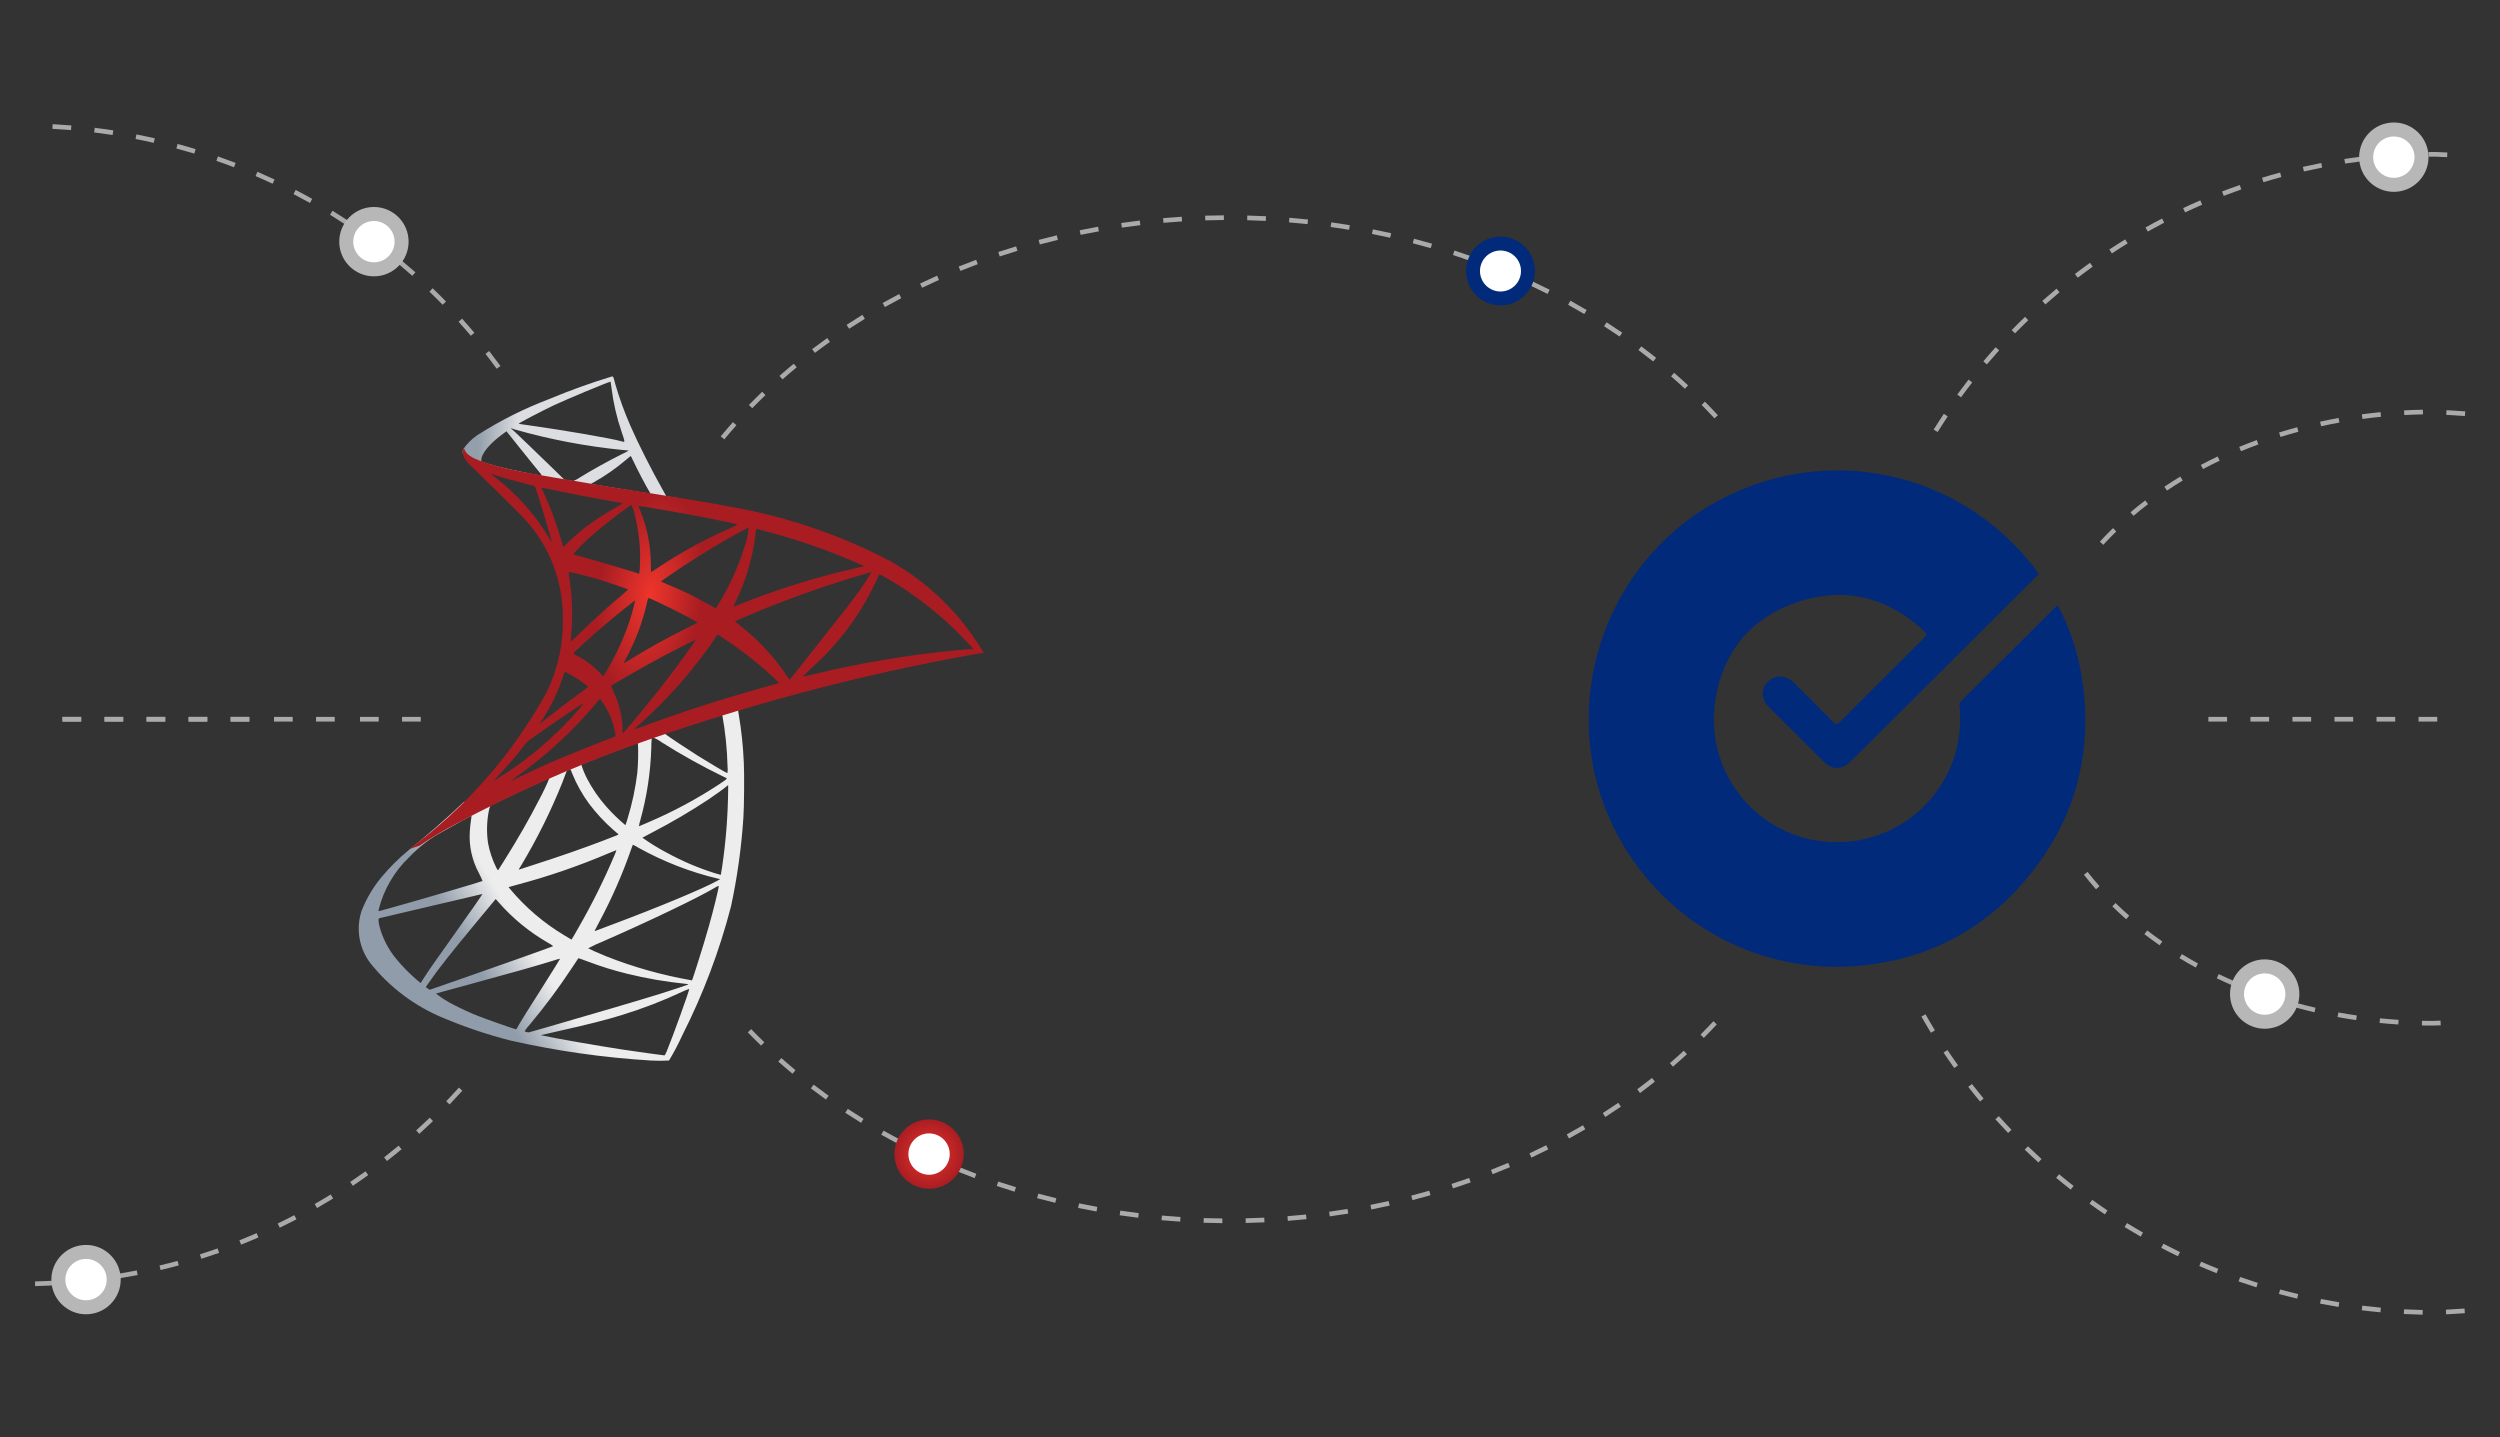 <?xml version="1.0" encoding="UTF-8"?><svg id="a" xmlns="http://www.w3.org/2000/svg" width="1329" height="764" xmlns:xlink="http://www.w3.org/1999/xlink" viewBox="0 0 1329 764"><rect x="0" y="0" width="1329" height="764" fill="#333333" stroke="none"/><defs><style>.f{fill:#b7b7b7;}.g{fill:#fff;}.h{fill:url(#c);}.i{isolation:isolate;}.j{fill:#012a7a;}.k{fill:url(#b);}.l{fill:#aaa;}.m{fill:url(#d);}.n{fill:url(#e);}</style><radialGradient id="b" cx="493.894" cy="613.508" fx="493.894" fy="613.508" r="18.436" gradientTransform="matrix(1, 0, 0, 1, 0, 0)" gradientUnits="userSpaceOnUse"><stop offset="0" stop-color="#ee352c"/><stop offset="1" stop-color="#a91d22"/></radialGradient><linearGradient id="c" x1="17038.888" y1="56824.075" x2="17260.761" y2="56955.18" gradientTransform="translate(-1776.627 7272.711) scale(.119 -.119)" gradientUnits="userSpaceOnUse"><stop offset="0" stop-color="#909ca9"/><stop offset="1" stop-color="#ededee"/></linearGradient><linearGradient id="d" x1="17065.174" y1="59293.756" x2="17243.706" y2="59293.756" gradientTransform="translate(-1776.627 7272.711) scale(.119 -.119)" gradientUnits="userSpaceOnUse"><stop offset="0" stop-color="#939fab"/><stop offset="1" stop-color="#dcdee1"/></linearGradient><radialGradient id="e" cx="-32195.641" cy="-12770.99" fx="-32195.641" fy="-12770.99" r="237.028" gradientTransform="translate(-3758.603 2684.103) rotate(-171.469) scale(.115 -.231) skewX(.197)" xlink:href="#b"/></defs><path d="M132.533,383.585h-9.931v-2.483h9.931v2.483Zm-22.344,0h-9.931v-2.483h9.931v2.483Zm-22.344,0h-9.931v-2.483h9.931v2.483Zm-22.344,0h-9.931v-2.483h9.931v2.483Zm-22.344,0h-9.931v-2.483h9.931v2.483Z" style="fill:#aaa;"/><g><path d="M18.669,683.7l-.053-2.482c3.312-.072,6.612-.195,9.899-.369l.131,2.479c-3.312,.175-6.636,.299-9.977,.372Zm22.414-1.274l-.228-2.472c3.3-.304,6.58-.659,9.848-1.064l.305,2.463c-3.292,.408-6.602,.766-9.926,1.072Zm22.276-2.85l-.403-2.45c3.266-.536,6.512-1.123,9.744-1.759l.48,2.435c-3.256,.642-6.532,1.233-9.821,1.774Zm22.016-4.426l-.577-2.415c3.217-.767,6.418-1.584,9.594-2.45l.655,2.395c-3.205,.873-6.43,1.696-9.671,2.469Zm21.638-5.986l-.747-2.368c3.154-.995,6.287-2.04,9.397-3.131l.82,2.343c-3.135,1.099-6.291,2.152-9.47,3.155Zm21.161-7.52l-.916-2.308c3.074-1.218,6.124-2.483,9.147-3.796l.989,2.278c-3.047,1.323-6.122,2.598-9.22,3.826Zm20.535-9.003l-1.077-2.237c2.97-1.43,5.913-2.906,8.827-4.427l1.149,2.201c-2.938,1.533-5.906,3.021-8.9,4.462Zm19.825-10.438l-1.236-2.154c2.863-1.639,5.695-3.323,8.495-5.049l1.304,2.114c-2.825,1.74-5.681,3.436-8.563,5.089Zm19.032-11.832l-1.384-2.061c2.74-1.839,5.445-3.721,8.12-5.645l1.45,2.015c-2.694,1.939-5.423,3.837-8.185,5.691Zm18.154-13.168l-1.527-1.956c2.601-2.032,5.167-4.103,7.698-6.213l1.59,1.907c-2.55,2.127-5.14,4.215-7.761,6.263Zm17.177-14.435l-1.663-1.843c2.449-2.212,4.861-4.463,7.237-6.751l1.721,1.788c-2.395,2.306-4.827,4.575-7.295,6.805Zm16.103-15.636l-1.794-1.718c2.286-2.382,4.531-4.801,6.737-7.255l1.847,1.661c-2.226,2.474-4.49,4.912-6.791,7.313Zm25.037-391.104c-1.944-2.669-3.925-5.305-5.952-7.909l1.959-1.525c2.041,2.624,4.042,5.282,6,7.972l-2.007,1.462Zm-13.744-17.522c-2.131-2.522-4.298-5.01-6.507-7.462l1.843-1.662c2.228,2.472,4.415,4.98,6.561,7.522l-1.896,1.602Zm-14.969-16.495c-2.308-2.363-4.652-4.69-7.033-6.979l1.721-1.789c2.4,2.308,4.764,4.652,7.087,7.035l-1.775,1.734Zm-16.13-15.384c-2.473-2.192-4.977-4.346-7.518-6.461l1.59-1.908c2.56,2.131,5.084,4.302,7.576,6.511l-1.649,1.858Zm-17.189-14.196c-2.623-2.01-5.278-3.98-7.964-5.908l1.445-2.017c2.711,1.943,5.385,3.929,8.027,5.954l-1.508,1.971Zm-18.176-12.933c-2.759-1.818-5.55-3.594-8.369-5.326l1.3-2.115c2.844,1.746,5.654,3.535,8.437,5.368l-1.367,2.073Zm-19.056-11.604c-2.885-1.616-5.794-3.188-8.733-4.715l1.144-2.203c2.963,1.539,5.896,3.123,8.801,4.751l-1.212,2.166Zm-19.856-10.212c-2.992-1.406-6.01-2.765-9.053-4.079l.984-2.279c3.067,1.323,6.11,2.694,9.126,4.11l-1.057,2.248Zm-20.542-8.766c-3.086-1.188-6.197-2.328-9.329-3.42l.82-2.344c3.157,1.101,6.291,2.251,9.402,3.448l-.892,2.317Zm-21.093-7.262c-3.152-.96-6.325-1.872-9.518-2.734l.645-2.397c3.222,.869,6.42,1.789,9.596,2.756l-.723,2.375Zm-21.532-5.722c-3.21-.732-6.439-1.415-9.688-2.047l.475-2.437c3.273,.638,6.532,1.326,9.766,2.063l-.553,2.421Zm-21.883-4.172c-3.254-.502-6.522-.953-9.809-1.353l.301-2.464c3.312,.404,6.609,.858,9.887,1.364l-.378,2.454Zm-22.123-2.609c-3.28-.27-6.573-.489-9.882-.658l.126-2.479c3.334,.17,6.655,.39,9.96,.662l-.204,2.474Z" style="fill:#aaa;"/><g><circle cx="45.733" cy="680.237" r="14.712" style="fill:#fff;"/><path d="M45.733,698.673c-10.166,0-18.436-8.27-18.436-18.436s8.27-18.436,18.436-18.436,18.436,8.27,18.436,18.436-8.27,18.436-18.436,18.436Zm0-29.424c-6.059,0-10.988,4.929-10.988,10.988s4.929,10.988,10.988,10.988,10.988-4.929,10.988-10.988-4.929-10.988-10.988-10.988Z" style="fill:#b7b7b7;"/></g><g><circle cx="198.778" cy="128.469" r="14.712" style="fill:#fff;"/><path d="M198.777,146.905c-10.166,0-18.436-8.27-18.436-18.436s8.27-18.436,18.436-18.436,18.436,8.27,18.436,18.436-8.27,18.436-18.436,18.436Zm0-29.424c-6.059,0-10.988,4.929-10.988,10.988s4.929,10.988,10.988,10.988,10.988-4.929,10.988-10.988-4.929-10.988-10.988-10.988Z" style="fill:#b7b7b7;"/></g></g><path d="M1295.634,383.585h-9.931v-2.483h9.931v2.483Zm-22.344,0h-9.931v-2.483h9.931v2.483Zm-22.344,0h-9.931v-2.483h9.931v2.483Zm-22.344,0h-9.931v-2.483h9.931v2.483Zm-22.344,0h-9.931v-2.483h9.931v2.483Zm-22.344,0h-9.931v-2.483h9.931v2.483Z" style="fill:#aaa;"/><g><path d="M1287.852,698.887c-3.341-.073-6.665-.198-9.977-.373l.131-2.479c3.288,.174,6.585,.297,9.899,.369l-.053,2.483Zm12.515-.171l-.131-2.479c3.326-.172,6.624-.381,9.894-.627l.184,2.475c-3.29,.247-6.607,.457-9.947,.63Zm-34.931-1.103c-3.324-.306-6.633-.664-9.926-1.072l.305-2.463c3.268,.405,6.548,.76,9.848,1.064l-.228,2.472Zm-22.276-2.85c-3.29-.541-6.565-1.132-9.821-1.774l.48-2.435c3.232,.636,6.478,1.223,9.744,1.759l-.403,2.45Zm-22.014-4.425c-3.241-.773-6.466-1.597-9.671-2.469l.655-2.395c3.176,.866,6.376,1.683,9.594,2.45l-.577,2.415Zm-21.641-5.987c-3.178-1.003-6.335-2.055-9.47-3.155l.82-2.343c3.111,1.091,6.243,2.135,9.397,3.131l-.747,2.368Zm-21.161-7.52c-3.098-1.228-6.173-2.503-9.22-3.826l.989-2.278c3.023,1.312,6.073,2.577,9.147,3.796l-.916,2.308Zm-20.535-9.003c-2.994-1.441-5.962-2.929-8.9-4.462l1.149-2.201c2.914,1.521,5.857,2.997,8.827,4.427l-1.077,2.237Zm-19.825-10.438c-2.883-1.653-5.739-3.349-8.563-5.089l1.304-2.114c2.8,1.726,5.632,3.409,8.495,5.049l-1.236,2.154Zm-19.032-11.831c-2.761-1.854-5.491-3.752-8.185-5.691l1.45-2.015c2.674,1.923,5.38,3.805,8.12,5.645l-1.384,2.061Zm-18.157-13.168c-2.621-2.047-5.21-4.136-7.761-6.263l1.59-1.907c2.531,2.111,5.096,4.182,7.698,6.213l-1.527,1.956Zm-17.172-14.436c-2.468-2.231-4.9-4.499-7.295-6.805l1.721-1.788c2.376,2.288,4.788,4.539,7.237,6.751l-1.663,1.843Zm-16.106-15.635c-2.301-2.401-4.565-4.839-6.791-7.313l1.847-1.661c2.206,2.454,4.451,4.873,6.737,7.255l-1.794,1.718Zm-14.944-16.756c-2.126-2.561-4.209-5.157-6.25-7.787l1.959-1.523c2.027,2.608,4.095,5.184,6.202,7.724l-1.911,1.586Zm-13.705-17.799c-1.935-2.709-3.826-5.45-5.673-8.222l2.066-1.377c1.833,2.75,3.709,5.469,5.63,8.156l-2.022,1.442Zm-12.384-18.752c-1.712-2.804-3.416-5.704-5.065-8.618l2.163-1.222c1.634,2.89,3.324,5.766,5.021,8.547l-2.119,1.293Zm-20.523-39.995c-1.302-3.07-2.565-6.191-3.753-9.278l2.318-.892c1.178,3.061,2.429,6.157,3.719,9.201l-2.284,.969Zm-4.682-219.286l-2.342-.82c1.101-3.146,2.252-6.269,3.452-9.368l2.313,.897c-1.19,3.074-2.332,6.171-3.423,9.29Zm8.112-20.71l-2.274-.992c1.326-3.046,2.698-6.068,4.119-9.064l2.245,1.064c-1.411,2.972-2.774,5.97-4.09,8.992Zm20.661-39.347l-2.109-1.31c1.755-2.825,3.557-5.619,5.402-8.381l2.066,1.378c-1.831,2.741-3.617,5.512-5.358,8.313Zm12.428-18.459l-2.007-1.462c1.959-2.689,3.959-5.347,6-7.972l1.959,1.525c-2.027,2.604-4.008,5.24-5.952,7.909Zm13.744-17.523l-1.896-1.602c2.146-2.542,4.332-5.05,6.561-7.522l1.843,1.662c-2.209,2.453-4.376,4.94-6.507,7.462Zm14.969-16.495l-1.775-1.734c2.323-2.383,4.686-4.728,7.087-7.035l1.721,1.789c-2.381,2.289-4.725,4.616-7.033,6.979Zm16.13-15.383l-1.649-1.858c2.492-2.209,5.016-4.38,7.576-6.511l1.59,1.908c-2.541,2.115-5.045,4.269-7.518,6.461Zm17.189-14.196l-1.508-1.97c2.643-2.026,5.317-4.012,8.027-5.956l1.445,2.017c-2.686,1.928-5.341,3.898-7.964,5.908Zm18.174-12.933l-1.367-2.073c2.783-1.833,5.593-3.623,8.437-5.368l1.3,2.115c-2.82,1.732-5.61,3.508-8.369,5.326Zm19.061-11.605l-1.212-2.166c2.905-1.628,5.838-3.212,8.801-4.751l1.144,2.203c-2.938,1.527-5.848,3.099-8.733,4.715Zm19.851-10.212l-1.057-2.248c3.016-1.417,6.059-2.787,9.126-4.11l.984,2.279c-3.043,1.313-6.061,2.673-9.053,4.079Zm20.542-8.766l-.892-2.317c3.111-1.198,6.245-2.348,9.402-3.448l.82,2.344c-3.132,1.092-6.243,2.232-9.329,3.42Zm21.095-7.262l-.723-2.375c3.176-.967,6.374-1.887,9.596-2.756l.645,2.397c-3.193,.863-6.367,1.774-9.518,2.734Zm21.532-5.723l-.553-2.421c3.237-.737,6.493-1.425,9.766-2.063l.475,2.437c-3.249,.633-6.481,1.316-9.688,2.047Zm21.883-4.172l-.378-2.454c3.278-.505,6.575-.96,9.887-1.364l.301,2.464c-3.288,.4-6.556,.851-9.809,1.353Zm22.123-2.608l-.204-2.474c3.304-.272,6.626-.493,9.96-.662l.126,2.479c-3.309,.169-6.602,.388-9.882,.658Zm32.112-.792c-2.005-.106-4.017-.199-6.042-.279-1.241,.001-2.529,.009-3.816,.025l-.029-2.483c1.297-.016,2.594-.024,3.894-.024,2.083,.081,4.109,.174,6.124,.281l-.131,2.479Z" style="fill:#aaa;"/><g><circle cx="1272.563" cy="83.549" r="14.712" style="fill:#fff;"/><path d="M1272.563,101.984c-10.166,0-18.436-8.27-18.436-18.436s8.27-18.436,18.436-18.436,18.436,8.27,18.436,18.436-8.27,18.436-18.436,18.436Zm0-29.424c-6.059,0-10.988,4.929-10.988,10.988s4.929,10.988,10.988,10.988,10.988-4.929,10.988-10.988-4.929-10.988-10.988-10.988Z" style="fill:#b7b7b7;"/></g></g><g><path d="M1293.197,545.196c-1.944,0-3.848-.019-5.744-.057l.049-2.483c1.911,.038,3.826,.058,5.748,.058,1.363-.043,2.757-.093,4.141-.152l.107,2.48c-1.394,.059-2.798,.11-4.209,.154h-.092Zm-18.256-.581c-3.319-.212-6.677-.486-9.981-.815l.247-2.47c3.273,.326,6.602,.598,9.894,.807l-.16,2.478Zm-22.412-2.333c-3.302-.48-6.628-1.025-9.884-1.619l.446-2.443c3.227,.59,6.522,1.13,9.797,1.605l-.359,2.457Zm-22.147-4.155c-3.237-.747-6.507-1.568-9.717-2.439l.65-2.397c3.181,.863,6.42,1.677,9.625,2.417l-.558,2.418Zm-21.726-6.011c-3.178-1.031-6.364-2.134-9.47-3.279l.858-2.33c3.074,1.133,6.228,2.226,9.378,3.247l-.766,2.361Zm-21.114-7.91c-3.069-1.315-6.141-2.707-9.128-4.137l1.072-2.239c2.955,1.415,5.996,2.792,9.036,4.093l-.98,2.283Zm-20.278-9.853c-2.946-1.615-5.867-3.302-8.684-5.014l1.29-2.121c2.786,1.694,5.673,3.362,8.587,4.959l-1.193,2.177Zm-19.199-11.841c-2.749-1.9-5.477-3.889-8.11-5.911l1.513-1.969c2.599,1.996,5.295,3.961,8.008,5.838l-1.411,2.041Zm-17.81-13.866c-2.534-2.223-5.011-4.516-7.365-6.818l1.736-1.775c2.32,2.271,4.766,4.533,7.269,6.726l-1.639,1.867Zm-16.021-15.906c-2.233-2.52-4.396-5.116-6.43-7.718l1.954-1.53c2.005,2.562,4.136,5.119,6.333,7.601l-1.857,1.646Zm3.874-183.117l-1.828-1.679c2.235-2.437,4.592-4.859,6.999-7.199l1.731,1.781c-2.376,2.308-4.696,4.695-6.902,7.097Zm16.067-15.416l-1.605-1.893c2.531-2.145,5.159-4.262,7.816-6.291l1.508,1.974c-2.623,2.004-5.22,4.094-7.719,6.211Zm17.793-13.421l-1.382-2.062c2.74-1.838,5.586-3.651,8.459-5.389l1.285,2.124c-2.841,1.719-5.654,3.511-8.362,5.328Zm19.146-11.438l-1.164-2.193c2.929-1.553,5.942-3.067,8.958-4.503l1.067,2.241c-2.982,1.421-5.964,2.92-8.861,4.455Zm20.196-9.487l-.95-2.295c3.062-1.264,6.204-2.488,9.341-3.637l.853,2.331c-3.106,1.137-6.216,2.349-9.244,3.6Zm20.991-7.575l-.737-2.371c3.171-.986,6.41-1.924,9.625-2.79l.645,2.398c-3.183,.857-6.391,1.787-9.533,2.763Zm21.587-5.703l-.533-2.425c3.237-.71,6.544-1.37,9.826-1.963l.441,2.443c-3.254,.588-6.529,1.242-9.734,1.945Zm21.995-3.87l-.33-2.461c3.29-.441,6.636-.828,9.947-1.15l.242,2.47c-3.283,.32-6.599,.704-9.86,1.141Zm54.453-1.558c-3.266-.25-6.57-.458-9.918-.625l.121-2.479c3.372,.167,6.701,.378,9.986,.628l-.189,2.475Zm-32.218-.514l-.131-2.479c3.321-.176,6.689-.296,10.011-.356l.044,2.483c-3.292,.059-6.631,.178-9.923,.353Z" style="fill:#aaa;"/><g><circle cx="1203.915" cy="528.447" r="14.712" style="fill:#fff;"/><path d="M1203.915,546.882c-10.166,0-18.436-8.27-18.436-18.436s8.27-18.436,18.436-18.436,18.436,8.27,18.436,18.436-8.27,18.436-18.436,18.436Zm0-29.424c-6.059,0-10.988,4.929-10.988,10.988s4.929,10.988,10.988,10.988,10.988-4.929,10.988-10.988-4.929-10.988-10.988-10.988Z" style="fill:#b7b7b7;"/></g></g><g><path d="M649.786,650.228c-3.331-.027-6.653-.096-9.96-.204l.082-2.481c3.288,.108,6.585,.175,9.897,.202l-.019,2.483Zm12.452-.09l-.058-2.483c3.312-.075,6.609-.19,9.894-.346l.116,2.48c-3.304,.156-6.621,.273-9.952,.348Zm-34.847-.716c-3.324-.213-6.633-.467-9.933-.761l.223-2.473c3.275,.293,6.565,.544,9.87,.756l-.16,2.478Zm57.222-.416l-.194-2.475c3.302-.259,6.587-.56,9.858-.901l.257,2.469c-3.29,.343-6.599,.645-9.921,.907Zm-79.539-1.648c-3.307-.401-6.597-.842-9.872-1.324l.364-2.456c3.251,.479,6.522,.918,9.809,1.316l-.301,2.464Zm101.819-.744l-.335-2.46c3.283-.447,6.544-.935,9.79-1.462l.398,2.45c-3.266,.53-6.551,1.021-9.853,1.471Zm-123.979-2.589c-3.278-.591-6.536-1.222-9.78-1.893l.504-2.43c3.22,.667,6.459,1.294,9.717,1.88l-.441,2.444Zm146.085-1.077l-.475-2.437c3.249-.636,6.478-1.312,9.688-2.028l.538,2.423c-3.229,.721-6.478,1.401-9.751,2.041Zm-168.014-3.538c-3.239-.781-6.456-1.603-9.652-2.465l.645-2.397c3.176,.856,6.374,1.672,9.589,2.448l-.582,2.413Zm189.875-1.412l-.621-2.404c3.21-.827,6.391-1.692,9.552-2.597l.684,2.387c-3.181,.911-6.386,1.783-9.615,2.614Zm-211.496-4.493c-3.186-.974-6.347-1.987-9.489-3.04l.79-2.354c3.118,1.046,6.26,2.053,9.426,3.02l-.727,2.375Zm233.023-1.749l-.761-2.363c3.149-1.016,6.274-2.073,9.373-3.168l.829,2.341c-3.123,1.103-6.267,2.166-9.441,3.19Zm-254.249-5.453c-3.123-1.166-6.216-2.372-9.283-3.617l.931-2.301c3.047,1.236,6.122,2.433,9.22,3.592l-.868,2.325Zm275.359-2.084l-.907-2.312c3.084-1.209,6.136-2.456,9.162-3.741l.97,2.285c-3.045,1.294-6.122,2.55-9.225,3.768Zm-296.102-6.415c-3.04-1.36-6.054-2.759-9.038-4.196l1.077-2.237c2.965,1.426,5.954,2.815,8.975,4.166l-1.013,2.267Zm316.705-2.424l-1.052-2.25c2.999-1.4,5.967-2.839,8.905-4.315l1.115,2.218c-2.958,1.487-5.95,2.935-8.968,4.346Zm-336.872-7.378c-2.948-1.554-5.865-3.145-8.75-4.774l1.222-2.161c2.863,1.617,5.758,3.197,8.687,4.739l-1.159,2.196Zm356.864-2.761l-1.193-2.176c2.9-1.593,5.768-3.223,8.6-4.888l1.261,2.14c-2.856,1.679-5.744,3.321-8.667,4.925Zm-376.337-8.341c-2.841-1.746-5.644-3.531-8.41-5.351l1.363-2.074c2.747,1.807,5.53,3.578,8.347,5.311l-1.3,2.115Zm395.621-3.1l-1.338-2.091c2.788-1.784,5.537-3.603,8.25-5.459l1.401,2.049c-2.732,1.87-5.506,3.704-8.313,5.501Zm-414.306-9.298c-2.711-1.938-5.382-3.914-8.018-5.923l1.508-1.974c2.611,1.994,5.263,3.954,7.955,5.878l-1.445,2.02Zm432.766-3.436l-1.479-1.993c2.652-1.972,5.268-3.98,7.843-6.024l1.542,1.944c-2.594,2.06-5.229,4.085-7.906,6.073Zm-450.532-10.251c-2.565-2.129-5.087-4.293-7.569-6.491l1.649-1.858c2.458,2.181,4.96,4.327,7.506,6.439l-1.586,1.911Zm468.037-3.768l-1.619-1.88c2.497-2.154,4.98-4.369,7.378-6.582l1.683,1.824c-2.417,2.232-4.922,4.466-7.441,6.638Zm-484.753-11.188c-2.405-2.322-4.776-4.694-7.05-7.048l1.784-1.725c2.255,2.334,4.606,4.685,6.992,6.987l-1.726,1.786Zm501.172-4.096l-1.76-1.75c2.323-2.335,4.626-4.734,6.849-7.128l1.818,1.689c-2.24,2.415-4.565,4.834-6.907,7.19Zm44.287-275.15c-1.549-2.918-3.169-5.828-4.815-8.65l2.143-1.252c1.663,2.85,3.3,5.79,4.863,8.738l-2.192,1.164Zm-565.005-43.048l-1.911-1.583c2.104-2.545,4.291-5.092,6.495-7.568l1.852,1.65c-2.182,2.455-4.347,4.978-6.437,7.501Zm526.362-11.152c-2.213-2.4-4.51-4.805-6.827-7.147l1.765-1.746c2.337,2.363,4.655,4.789,6.885,7.21l-1.823,1.683Zm-511.507-5.393l-1.78-1.731c2.286-2.35,4.665-4.714,7.072-7.027l1.721,1.79c-2.388,2.293-4.747,4.637-7.014,6.967Zm495.804-10.35c-2.41-2.235-4.863-4.436-7.361-6.603l1.629-1.875c2.517,2.185,4.989,4.405,7.419,6.659l-1.687,1.819Zm-479.696-4.986l-1.644-1.862c2.487-2.192,5.016-4.349,7.588-6.471l1.581,1.915c-2.553,2.104-5.062,4.244-7.526,6.418Zm462.836-9.524c-2.57-2.05-5.181-4.066-7.829-6.045l1.484-1.989c2.672,1.995,5.302,4.027,7.892,6.093l-1.547,1.941Zm-445.62-4.567l-1.503-1.977c2.64-2.003,5.317-3.971,8.035-5.903l1.44,2.023c-2.698,1.917-5.356,3.869-7.972,5.857Zm427.747-8.681c-2.711-1.863-5.455-3.69-8.238-5.481l1.343-2.087c2.803,1.804,5.571,3.645,8.301,5.522l-1.406,2.046Zm-409.566-4.143l-1.358-2.078c2.771-1.813,5.579-3.589,8.422-5.33l1.295,2.118c-2.82,1.727-5.608,3.49-8.36,5.29Zm390.806-7.83c-2.829-1.674-5.693-3.311-8.587-4.91l1.198-2.174c2.919,1.611,5.802,3.26,8.655,4.946l-1.266,2.137Zm-371.779-3.714l-1.217-2.164c2.888-1.622,5.806-3.207,8.762-4.753l1.149,2.199c-2.931,1.535-5.831,3.108-8.694,4.718Zm352.257-6.974c-2.936-1.482-5.899-2.929-8.895-4.336l1.057-2.247c3.016,1.418,6.003,2.874,8.958,4.367l-1.12,2.216Zm-332.505-3.283l-1.072-2.239c2.985-1.43,6.003-2.821,9.048-4.175l1.009,2.269c-3.026,1.344-6.02,2.726-8.985,4.145Zm312.327-6.114c-3.023-1.292-6.076-2.547-9.152-3.763l.912-2.309c3.101,1.224,6.173,2.488,9.215,3.789l-.975,2.283Zm-291.952-2.852l-.926-2.303c3.069-1.237,6.168-2.436,9.295-3.595l.863,2.328c-3.108,1.152-6.182,2.343-9.232,3.571Zm271.22-5.256c-3.096-1.102-6.221-2.166-9.368-3.189l.766-2.361c3.171,1.031,6.316,2.102,9.436,3.211l-.834,2.34Zm-250.322-2.421l-.785-2.355c3.142-1.046,6.306-2.052,9.499-3.019l.718,2.376c-3.169,.961-6.313,1.96-9.431,2.998Zm229.125-4.397c-3.159-.912-6.34-1.786-9.545-2.618l.625-2.403c3.224,.838,6.43,1.717,9.608,2.635l-.689,2.386Zm-207.802-1.992l-.64-2.399c3.198-.854,6.42-1.669,9.659-2.443l.577,2.415c-3.22,.769-6.418,1.578-9.596,2.428Zm186.236-3.543c-3.205-.723-6.434-1.406-9.681-2.049l.48-2.435c3.271,.647,6.519,1.335,9.749,2.062l-.548,2.422Zm-164.562-1.563l-.499-2.432c3.244-.664,6.505-1.288,9.785-1.871l.436,2.444c-3.261,.579-6.502,1.2-9.722,1.859Zm142.708-2.692c-3.244-.535-6.507-1.029-9.785-1.483l.339-2.46c3.302,.458,6.585,.955,9.848,1.493l-.403,2.45Zm-120.774-1.138l-.354-2.457c3.275-.475,6.568-.91,9.877-1.303l.291,2.466c-3.285,.391-6.558,.823-9.814,1.295Zm98.706-1.847c-3.273-.348-6.558-.655-9.855-.922l.199-2.474c3.321,.269,6.626,.578,9.918,.927l-.262,2.469Zm-76.586-.716l-.213-2.473c3.295-.287,6.604-.534,9.931-.74l.155,2.478c-3.307,.205-6.597,.45-9.872,.735Zm54.388-1.01c-3.288-.162-6.585-.284-9.894-.366l.063-2.481c3.329,.082,6.645,.205,9.952,.368l-.121,2.479Zm-32.158-.298l-.078-2.481c3.304-.102,6.624-.163,9.952-.184l.015,2.483c-3.309,.021-6.604,.082-9.889,.182Z" style="fill:#aaa;"/><g style="isolation:isolate;"><circle cx="493.894" cy="613.508" r="14.712" style="fill:#fff;"/><path d="M493.894,631.944c-10.166,0-18.436-8.27-18.436-18.436s8.27-18.436,18.436-18.436,18.436,8.27,18.436,18.436-8.27,18.436-18.436,18.436Zm0-29.424c-6.059,0-10.988,4.929-10.988,10.988s4.929,10.988,10.988,10.988,10.988-4.929,10.988-10.988-4.929-10.988-10.988-10.988Z" style="fill:url(#b);"/></g><g><circle cx="797.657" cy="144.068" r="14.592" style="fill:#fff;"/><path d="M797.657,162.354c-10.083,0-18.285-8.202-18.285-18.285s8.202-18.286,18.285-18.286,18.285,8.203,18.285,18.286-8.202,18.285-18.285,18.285Zm0-29.184c-6.009,0-10.898,4.89-10.898,10.899s4.889,10.898,10.898,10.898,10.898-4.889,10.898-10.898-4.889-10.899-10.898-10.899Z" style="fill:#012a7a;"/></g></g><path d="M1106.277,357.589c-2.17-12.558-6.419-24.484-12.376-35.971-.869,.823-1.619,1.503-2.336,2.217-15.28,15.252-30.506,30.559-45.883,45.713l-.369,.364c-.153,.151-.284,.301-.427,.452l.002-.005-3.311,3.489s.325,4.435,.337,4.649c2.243,40.77-32.391,73.317-72.962,68.762-36.96-4.15-63.155-38.495-56.974-75.703,4.309-25.934,19.548-43.73,44.491-51.781,24.806-8.007,47.136-2.141,66.295,15.62,2.32,2.151,1.408,2.338-3.205,6.966-14.148,14.193-25.099,25.094-38.09,38.017-4.691,4.667-4.82,5.578-7.073,3.276-6.889-7.04-13.897-13.963-20.904-20.886-4.078-4.029-10.062-4.103-13.787-.264-3.67,3.782-3.44,9.38,.655,13.469,9.725,9.712,19.47,19.403,29.243,29.066,4.337,4.287,9.576,4.26,13.949-.009,4.179-4.079,8.332-8.184,12.472-12.304,28.413-28.278,87.716-87.442,87.716-87.442l-1.509-2.416c-.143-.217-.3-.44-.482-.678-40.01-52.183-110.873-67.27-168.72-35.812-61.382,33.379-85.981,110.5-55.276,173.291,24.13,49.344,75.482,78.579,130.204,73.767,37.348-3.284,68.094-19.7,91.473-48.873,25.151-31.385,33.688-67.391,26.847-106.974Z" style="fill:#012a7a;"/><g><path d="M400.527,369.929l-72.856,23.79-63.384,27.972-17.732,4.68c-4.516,4.296-9.25,8.647-14.372,13.052-5.617,4.847-10.849,9.252-14.869,12.446-5.237,4.32-10.067,9.113-14.428,14.317-4.517,5.402-8.126,11.503-10.684,18.063-3.025,9.249-1.427,19.389,4.296,27.259,10.429,13.276,24.157,23.586,39.815,29.901,11.373,4.758,23.079,8.679,35.023,11.73,24.561,5.565,49.535,9.119,74.673,10.629,3.21,.18,6.427,.18,9.636,0,2.628-4.356,5-8.861,7.105-13.492,11.031-21.79,19.689-44.701,25.827-68.34,3.366-15.602,5.574-31.431,6.607-47.358,.386-5.342,.551-23.233,.22-29.297-.372-8.658-1.292-17.285-2.753-25.827-.199-.735-.255-1.502-.165-2.259,3.229-1.168,6.52-2.161,9.856-2.974l-1.817-4.294h0l.002,.002Zm-16.631,9.747c1.67,9.108,2.627,18.333,2.863,27.59,.141,1.245,.122,2.503-.055,3.743-.44,0-9.307-5.231-15.638-9.195-5.507-3.47-15.971-10.409-17.622-11.73-.552-.385-.497-.44,4.019-1.983,7.655-2.588,25.829-8.425,26.433-8.425Zm-37.116,12.226c1.717,.619,3.331,1.491,4.79,2.588,10.769,6.804,21.911,13,33.372,18.559,2.037,.882,2.257,.551-2.423,3.745-11.979,7.89-24.64,14.691-37.833,20.32-2.699,1.211-4.956,2.146-5.011,2.146,.11-1.03,.331-2.046,.66-3.028,3.519-12.62,5.498-25.619,5.894-38.714q.054-5.507,.551-5.671c-.111,.055-.057,.055,0,.055Zm-7.655,2.923c.25,5.343,.14,10.697-.331,16.025-.987,8.118-2.683,16.134-5.067,23.956-.35,1.307-.773,2.594-1.266,3.854-3.655-3.067-7.078-6.398-10.242-9.969-3.959-4.494-7.361-9.449-10.133-14.758-1.242-2.402-2.272-4.907-3.077-7.488,.88-.606,29.903-11.847,30.123-11.62h-.006Zm-36.016,14.155l.165,.055c.345,.629,.623,1.294,.828,1.982,2.345,5.816,5.416,11.311,9.141,16.355,3.769,4.986,8.03,9.58,12.72,13.712,1.323,1.102,2.533,2.154,2.699,2.308,.331,.331,.44,.275-8.536,3.693-10.407,3.965-21.751,7.928-34.748,12.113-3.105,1.002-6.207,2.012-9.306,3.03-.497,.166-.331-.111,1.1-2.368,8.396-14.015,15.67-28.672,21.753-43.835,.935-2.423,1.873-4.845,2.037-5.396,.139-.65,.593-1.187,1.211-1.432,.305-.101,.619-.175,.937-.22v.003Zm-11.013,4.571c-1.603,3.889-3.405,7.694-5.397,11.398-5.342,10.409-11.178,20.653-18.999,33.097-1.322,2.154-2.586,4.131-2.753,4.351-.275,.386-.386,.275-1.266-1.432-1.978-4.048-3.404-8.343-4.24-12.77-.788-5.449-.695-10.99,.275-16.409,.716-3.414,.66-3.359,2.308-4.185,7.048-3.58,29.849-14.263,30.067-14.043l.005-.006Zm94.993,3.854v2.308c-.124,13.862-1.21,27.7-3.249,41.411-.331,2.154-.606,3.908-.662,3.965,0,0-1.595-.44-3.468-.992-8.775-2.786-17.259-6.419-25.332-10.847-4.469-2.35-8.774-5-12.886-7.931,.054-.054,2.366-1.266,5.065-2.697,10.351-5.348,20.406-11.248,30.123-17.677,3.359-2.259,8.425-5.893,9.527-6.884l.882-.662v.006Zm-136.571,16.286c.22,0,.166,.44-.165,2.423-.22,1.432-.495,4.076-.605,5.891-.513,7.693,1.167,15.374,4.845,22.15,.713,1.362,1.356,2.759,1.928,4.185-.386,.331-36.84,11.013-48.295,14.155-3.414,.935-6.388,1.763-6.616,1.817-.385,.111-.44,.055-.274-.882,2.65-10.517,8.203-20.076,16.025-27.589,5.254-5.57,11.371-10.256,18.117-13.878,5.617-3.193,14.263-7.984,14.925-8.204l.109-.055,.006-.014Zm85.908,15.364c1.03,.456,2.024,.99,2.973,1.597,13.245,7.371,27.438,12.893,42.182,16.411l1.268,.275-1.763,.991c-7.324,4.074-31.387,14.097-56.005,23.294-3.58,1.32-7.104,2.643-7.765,2.923-.398,.199-.827,.33-1.268,.386,0-.055,.992-1.983,2.259-4.35,6.819-12.681,12.62-25.885,17.346-39.485,.442-1.046,.717-1.982,.769-2.037l.005-.006Zm-8.756,2.863c-.239,.87-.552,1.718-.935,2.534-5.572,13.213-11.954,26.071-19.108,38.499-2.037,3.634-3.745,6.553-3.8,6.553s-1.706-.991-3.693-2.203c-10.905-6.497-20.641-14.78-28.8-24.505l-.992-1.211,5.011-1.385c16.493-4.404,32.651-9.977,48.352-16.677,2.148-.882,3.91-1.599,3.965-1.599v-.006Zm54.408,19.006h0c.055,1.266-2.754,12.617-5.067,20.816-1.928,6.884-3.58,12.281-6.608,21.807-1.322,4.186-2.477,7.654-2.533,7.654-.244-.03-.484-.085-.717-.165-15.312-2.683-30.313-6.91-44.773-12.617-3.856-1.539-9.361-4.02-9.693-4.296,2.386-1.312,4.852-2.471,7.385-3.47,25.056-10.958,51.048-23.404,59.969-28.746,.623-.436,1.311-.77,2.039-.991l-.002,.006Zm-125.612,4.296c.111,.109-6.884,10.187-16.686,23.899-3.414,4.791-7.385,10.409-8.865,12.501-1.48,2.092-3.745,5.397-5.011,7.385l-2.308,3.58-2.479-2.092c-3.687-3.209-7.111-6.708-10.241-10.463-4.357-5.167-7.5-11.244-9.198-17.786-.605-2.643-.605-3.966-.055-4.13,.826-.22,15.529-3.693,29.298-6.885,7.655-1.762,16.52-3.854,19.714-4.625s5.782-1.377,5.838-1.377l-.006-.008Zm7.048,2.699l1.762,1.982c7.407,8.402,16.13,15.543,25.828,21.147,1.066,.519,2.064,1.167,2.973,1.928-.385,.275-34.032,12.224-49.617,17.622-8.755,3.077-15.969,5.562-16.025,5.562-.383-.213-.751-.453-1.102-.717l-.991-.715,1.597-2.308c5.176-7.49,11.675-15.694,25.827-32.772l9.747-11.729v.002Zm43.946,31.443c.054-.054,2.477,.826,5.451,1.929,6.676,2.522,13.499,4.636,20.431,6.331,10.162,2.494,20.485,4.279,30.894,5.342,1.211,.109,1.873,.22,1.651,.386-.386,.22-8.479,2.923-14.428,4.791-9.473,2.973-38.383,11.509-61.952,18.282-4.351,1.266-8.096,2.308-8.309,2.368-.831,.028-1.652-.183-2.368-.606,.901-1.287,1.877-2.52,2.923-3.693,8.021-9.587,15.486-19.626,22.359-30.067,1.816-2.756,3.359-5.013,3.359-5.068l-.012,.005Zm-9.693,.277c.055,.054-3.854,6.331-10.682,17.125-2.923,4.571-6.168,9.747-7.325,11.566-1.102,1.762-2.753,4.516-3.693,6.058l-1.597,2.808-.826-.22c-1.983-.551-15.915-5.453-19.605-6.939-4.376-1.741-8.659-3.707-12.832-5.891-3.358-1.663-6.533-3.675-9.472-6,.111-.054,7.655-2.092,16.742-4.57,24.119-6.554,37.5-10.353,46.258-13.107,.988-.347,2-.623,3.028-.825l.005-.003Zm68.56,16.078h.055c.22,.552-8.701,25.332-11.95,33.152-.716,1.762-.989,2.203-1.375,2.154-.937-.054-13.877-1.871-21.753-3.028-13.712-2.092-36.731-6.113-42.512-7.434l-1.322-.283,8.204-1.874c17.622-3.965,26.102-6.113,34.692-8.756,11.094-3.394,21.934-7.571,32.437-12.5,1.139-.56,2.316-1.039,3.523-1.432v.002Z" style="fill:url(#c);"/><path d="M325.414,200.096c-11.319,3.435-22.458,7.44-33.372,12.001-13.424,5.086-26.287,11.547-38.382,19.279-2.909,2.006-5.429,4.525-7.434,7.434-.226,.598-.338,1.233-.331,1.873l7.385,6.993,17.568,5.617,41.796,7.49,47.8,8.205,.495-4.131c-.165,0-.275-.054-.439-.054l-6.281-.992-1.265-2.257c-6.499-11.455-13.658-25.662-17.848-35.245-3.157-7.215-5.843-14.628-8.041-22.191-.937-3.745-1.046-3.965-1.651-4.02h0l-.002-.002Zm-.883,2.805h.057c.054,.055,.275,1.597,.495,3.414,.975,7.892,2.765,15.661,5.342,23.184,2.037,6.058,2.037,5.728-.331,5.011-5.617-1.539-30.783-5.891-49.011-8.425-2.923-.385-5.397-.769-5.397-.825-.22-.22,13.161-7.215,19.054-9.967,7.544-3.468,28.25-12.112,29.79-12.392Zm-53.082,24.672l2.154,.714c18.711,5.324,37.858,8.973,57.216,10.904,1.817,.166,3.359,.332,3.414,.332-1.109,.693-2.269,1.3-3.47,1.816-7.819,3.911-16.411,8.701-22.358,12.392-1.131,.766-2.329,1.429-3.579,1.982-.222,0-1.377-.22-2.588-.386l-2.212-.326-5.507-5.396c-9.693-9.416-17.291-16.686-20.21-19.44l-2.862-2.591Zm-2.202,1.706l7.764,9.693c4.24,5.342,8.536,10.573,9.473,11.729,.603,.676,1.155,1.396,1.651,2.154-.22,.165-11.232-1.983-17.071-3.305-6.001-1.385-8.481-2.037-12.17-3.193l-3.033-.991v-.769c.055-3.693,4.737-9.196,12.666-14.814l.717-.495,.003-.009Zm65.971,13.217c.222,0,.495,.495,1.157,1.982,1.873,4.13,7.71,15.255,9.141,17.402,.442,.717,1.211,.769-6.553-.495-18.671-3.025-24.673-4.016-24.673-4.125,.384-.33,.81-.608,1.266-.826,5.955-3.331,11.58-7.222,16.797-11.62,1.266-1.046,2.422-2.037,2.642-2.203,.055-.109,.166-.165,.22-.109l.003-.005Z" style="fill:url(#d);"/><path d="M246.609,238.04c-.752,1.504-.772,3.27-.055,4.791,1.333,2.34,3.088,4.413,5.177,6.113,0,0,24.508,23.899,27.48,27.313,13.03,14.288,20.171,32.976,19.989,52.312,.347,13.708-2.639,27.295-8.701,39.594-17.98,32.698-42.859,61.092-72.911,83.212l5.453-1.817c6.255-4.293,12.782-8.174,19.54-11.62,29.297-15.717,59.681-29.317,90.919-40.696,60.013-21.647,121.746-38.19,184.542-49.452l5.011-.769-.769-1.212c-3.394-5.399-7.09-10.602-11.07-15.585-10.805-13.275-24.084-24.328-39.099-32.546-26.643-13.823-55.271-23.425-84.86-28.464-6.664-1.322-21.313-3.856-33.206-5.673-25.222-3.908-41.522-6.607-59.475-9.693-6.442-1.102-16.08-2.753-22.464-4.13-4.929-1.045-9.8-2.35-14.592-3.91-3.965-1.539-9.693-3.077-10.904-7.765l-.005-.005Zm14.209,13.767c.712,.171,1.411,.391,2.092,.66,2.092,.716,4.79,1.539,7.985,2.423,2.417,.665,4.839,1.307,7.268,1.928,3.303,.825,6.058,1.597,6.111,1.597,.386,.385,5.948,18.171,7.821,24.999,.716,2.59,1.268,4.791,1.212,4.791-.543-.659-1.008-1.38-1.385-2.146-7.366-12.394-17.004-23.286-28.409-32.106-.951-.648-1.852-1.365-2.697-2.146Zm27.093,7.488c1.001,.096,1.994,.262,2.973,.495,9.362,2.092,26.156,5.287,36.896,7.105,1.109,.103,2.2,.343,3.249,.716-.443,.389-.945,.705-1.488,.935-1.816,.937-9.141,5.287-11.563,6.939-5.575,3.647-10.793,7.814-15.583,12.444-1.597,1.599-2.974,2.923-2.974,2.923,0,0-.329-.937-.606-2.094-2.556-9.244-5.852-18.268-9.856-26.983-.416-.822-.784-1.668-1.102-2.533,0,.109,0,.054,.055,.054l-.002-.003Zm47.697,9.087c.968,1.925,1.637,3.986,1.982,6.113,2.066,8.24,2.955,16.731,2.643,25.221-.03,1.583-.141,3.164-.331,4.736l-.165,.551-2.877-.935c-5.893-1.873-15.474-4.682-23.679-6.995-4.676-1.266-8.478-2.423-8.478-2.533,3.075-3.419,6.328-6.673,9.747-9.747,6.757-5.836,13.815-11.314,21.145-16.411h.012Zm3.799,.549c.166-.163,22.799,3.745,33.097,5.728,7.656,1.486,18.771,3.8,19.439,4.076,.331,.109-.826,.769-4.516,2.422-12.565,5.487-24.634,12.044-36.076,19.599-2.809,1.873-5.177,3.414-5.231,3.414-.104-1.171-.141-2.348-.109-3.523,.04-10.283-1.983-20.47-5.948-29.958-.286-.559-.509-1.148-.663-1.757h.008Zm58.538,11.566c-.187,2.454-.592,4.886-1.211,7.268-3.267,11.152-7.929,21.847-13.877,31.831-.693,1.294-1.464,2.544-2.308,3.745-1.146-.5-2.251-1.089-3.303-1.763-6.951-4.003-14.163-7.535-21.587-10.573-2.202-.935-4.13-1.708-4.185-1.817-.386-.331,17.346-12.06,26.709-17.677,7.433-4.516,19.548-11.232,19.768-11.013h-.006Zm4.185,.66c.497,0,10.519,2.754,15.749,4.296,12.77,3.798,25.294,8.377,37.502,13.712l4.02,1.819-2.808,.66c-21.661,4.826-42.895,11.401-63.494,19.659-1.597,.662-3.03,1.212-3.139,1.212,.284-.975,.671-1.917,1.155-2.809,5.625-11.523,9.221-23.93,10.629-36.676,.055-1.046,.22-1.873,.385-1.873Zm-99.791,22.91c.165-.166,7.819,1.653,11.95,2.806,6.277,1.763,19.603,6.224,19.603,6.554,0,.055-1.486,1.322-3.248,2.863-7.215,6.001-14.155,12.335-22.464,20.376-2.479,2.368-4.571,4.296-4.68,4.296s-.165-.331-.111-.769c1.232-11.053,.974-22.222-.769-33.206-.172-1.545-.337-2.866-.282-2.92Zm160.855,.165c-1.79,3.126-3.738,6.159-5.838,9.085-3.303,4.736-8.155,11.015-19.11,24.782-5.78,7.268-12.28,15.474-14.426,18.228-2.205,2.753-4.02,5.065-4.077,5.065-.564-.697-1.078-1.433-1.539-2.202-6.192-9.253-13.709-17.547-22.31-24.618-1.653-1.377-3.468-2.863-4.074-3.305-.403-.267-.773-.581-1.102-.935,0-.165,9.361-4.185,16.463-7.048,12.446-5.067,29.406-11.124,42.127-15.034,6.664-2.092,13.767-4.131,13.878-4.02l.006,.002Zm4.24,1.102c1.112,.365,2.169,.883,3.139,1.539,13.374,7.66,25.749,16.947,36.842,27.647,2.923,2.865,10.132,10.353,10.021,10.409,0,0-2.533,.22-5.507,.44-27.435,2.442-54.644,6.968-81.392,13.54-1.928,.44-3.634,.826-3.745,.826s2.039-2.154,4.737-4.736c13.989-12.462,25.353-27.589,33.426-44.495,1.266-2.697,2.368-5.011,2.477-5.176l.002,.006Zm-122.638,12.556c.769,.163,7.93,3.523,13.327,6.222,4.956,2.477,12.39,6.442,12.77,6.77,.055,.054-2.588,1.431-5.836,3.028-10.355,5.177-19.22,10.078-28.472,15.694-2.643,1.597-4.845,2.923-4.9,2.923-.22,0-.166-.222,1.322-2.923,5.137-9.537,8.9-19.753,11.18-30.343,.218-.826,.44-1.375,.605-1.375l.005,.005Zm-7.159,1.32c-.768,3.591-1.724,7.138-2.863,10.629-2.571,7.73-5.833,15.213-9.747,22.358-.882,1.539-2.203,3.799-2.923,5.065l-1.377,2.203-3.077-2.973c-2.995-3.037-6.452-5.582-10.242-7.539-.932-.42-1.818-.936-2.643-1.539,0-.44,9.416-8.976,16.631-15.143,5.176-4.462,16.08-13.217,16.245-13.052l-.002-.009Zm43.781,18.011l2.699,1.762c6.592,4.32,12.934,9.008,18.997,14.043,3.139,2.588,9.196,8.041,10.409,9.361l.658,.717-4.462,1.266c-25.222,6.993-44.716,13.217-67.46,21.587-2.533,.937-4.68,1.708-4.845,1.708-.331,0-.606,.274,5.067-4.957,13.952-12.68,26.373-26.95,37.01-42.516l1.928-2.97Zm-11.51,2.863c.109,.109-7.434,10.738-11.95,16.74-5.397,7.159-14.978,19.165-21.587,26.984-2.753,3.249-5.12,5.947-5.231,6.001-.166,.055-.22-.769-.22-2.037-.065-6.875-1.664-13.648-4.682-19.825-1.266-2.533-1.486-3.139-1.211-3.414,1.046-.935,17.078-10.078,27.204-15.529,6.828-3.634,17.511-9.03,17.677-8.924v.005Zm-69.608,17.078c.985,.414,1.942,.893,2.865,1.432,3.352,1.826,6.523,3.965,9.472,6.388-.949,1.012-2.022,1.899-3.194,2.642-5.231,3.745-13.161,9.749-17.786,13.438-4.847,3.846-5.011,3.965-4.462,3.139,2.766-4.056,5.234-8.308,7.385-12.721,1.772-3.74,3.317-7.583,4.625-11.509,.212-.99,.584-1.939,1.1-2.809h-.005Zm18.559,14.523c.274-.054,.605,.44,2.091,2.643,3.2,4.829,5.305,10.298,6.17,16.026l.108,1.102-7.539,2.923c-13.494,5.231-25.938,10.407-34.365,14.261-2.366,1.102-6.497,3.077-9.195,4.407-2.699,1.375-4.902,2.422-4.902,2.368s1.706-1.322,3.799-2.865c15.368-10.91,29.284-23.732,41.413-38.157,1.155-1.377,2.203-2.643,2.308-2.699l.112-.009Zm-8.536,2.092c-3.186,4.119-6.645,8.019-10.353,11.675-10.246,10.54-21.726,19.806-34.192,27.595-1.653,1.046-3.139,1.982-3.305,2.092-.385,.22,.111-.331,5.838-6.554,3.636-3.91,6.388-7.213,9.527-11.287,1.457-2.104,3.331-3.884,5.507-5.231,8.093-5.839,26.761-18.505,26.981-18.285l-.002-.005Z" style="fill:url(#e);"/></g><path d="M132.533,383.585h-9.931v-2.483h9.931v2.483Zm-22.344,0h-9.931v-2.483h9.931v2.483Zm67.752,0h-9.931v-2.483h9.931v2.483Zm-22.344,0h-9.931v-2.483h9.931v2.483Zm22.344,0h-9.931v-2.483h9.931v2.483Zm-22.344,0h-9.931v-2.483h9.931v2.483Zm68.065,0h-9.931v-2.483h9.931v2.483Zm-22.344,0h-9.931v-2.483h9.931v2.483Zm22.344,0h-9.931v-2.483h9.931v2.483Zm-22.344,0h-9.931v-2.483h9.931v2.483Zm-113.474,0h-9.931v-2.483h9.931v2.483Zm-22.344,0h-9.931v-2.483h9.931v2.483Zm-22.344,0h-9.931v-2.483h9.931v2.483Z" style="fill:#aaa;"/></svg>